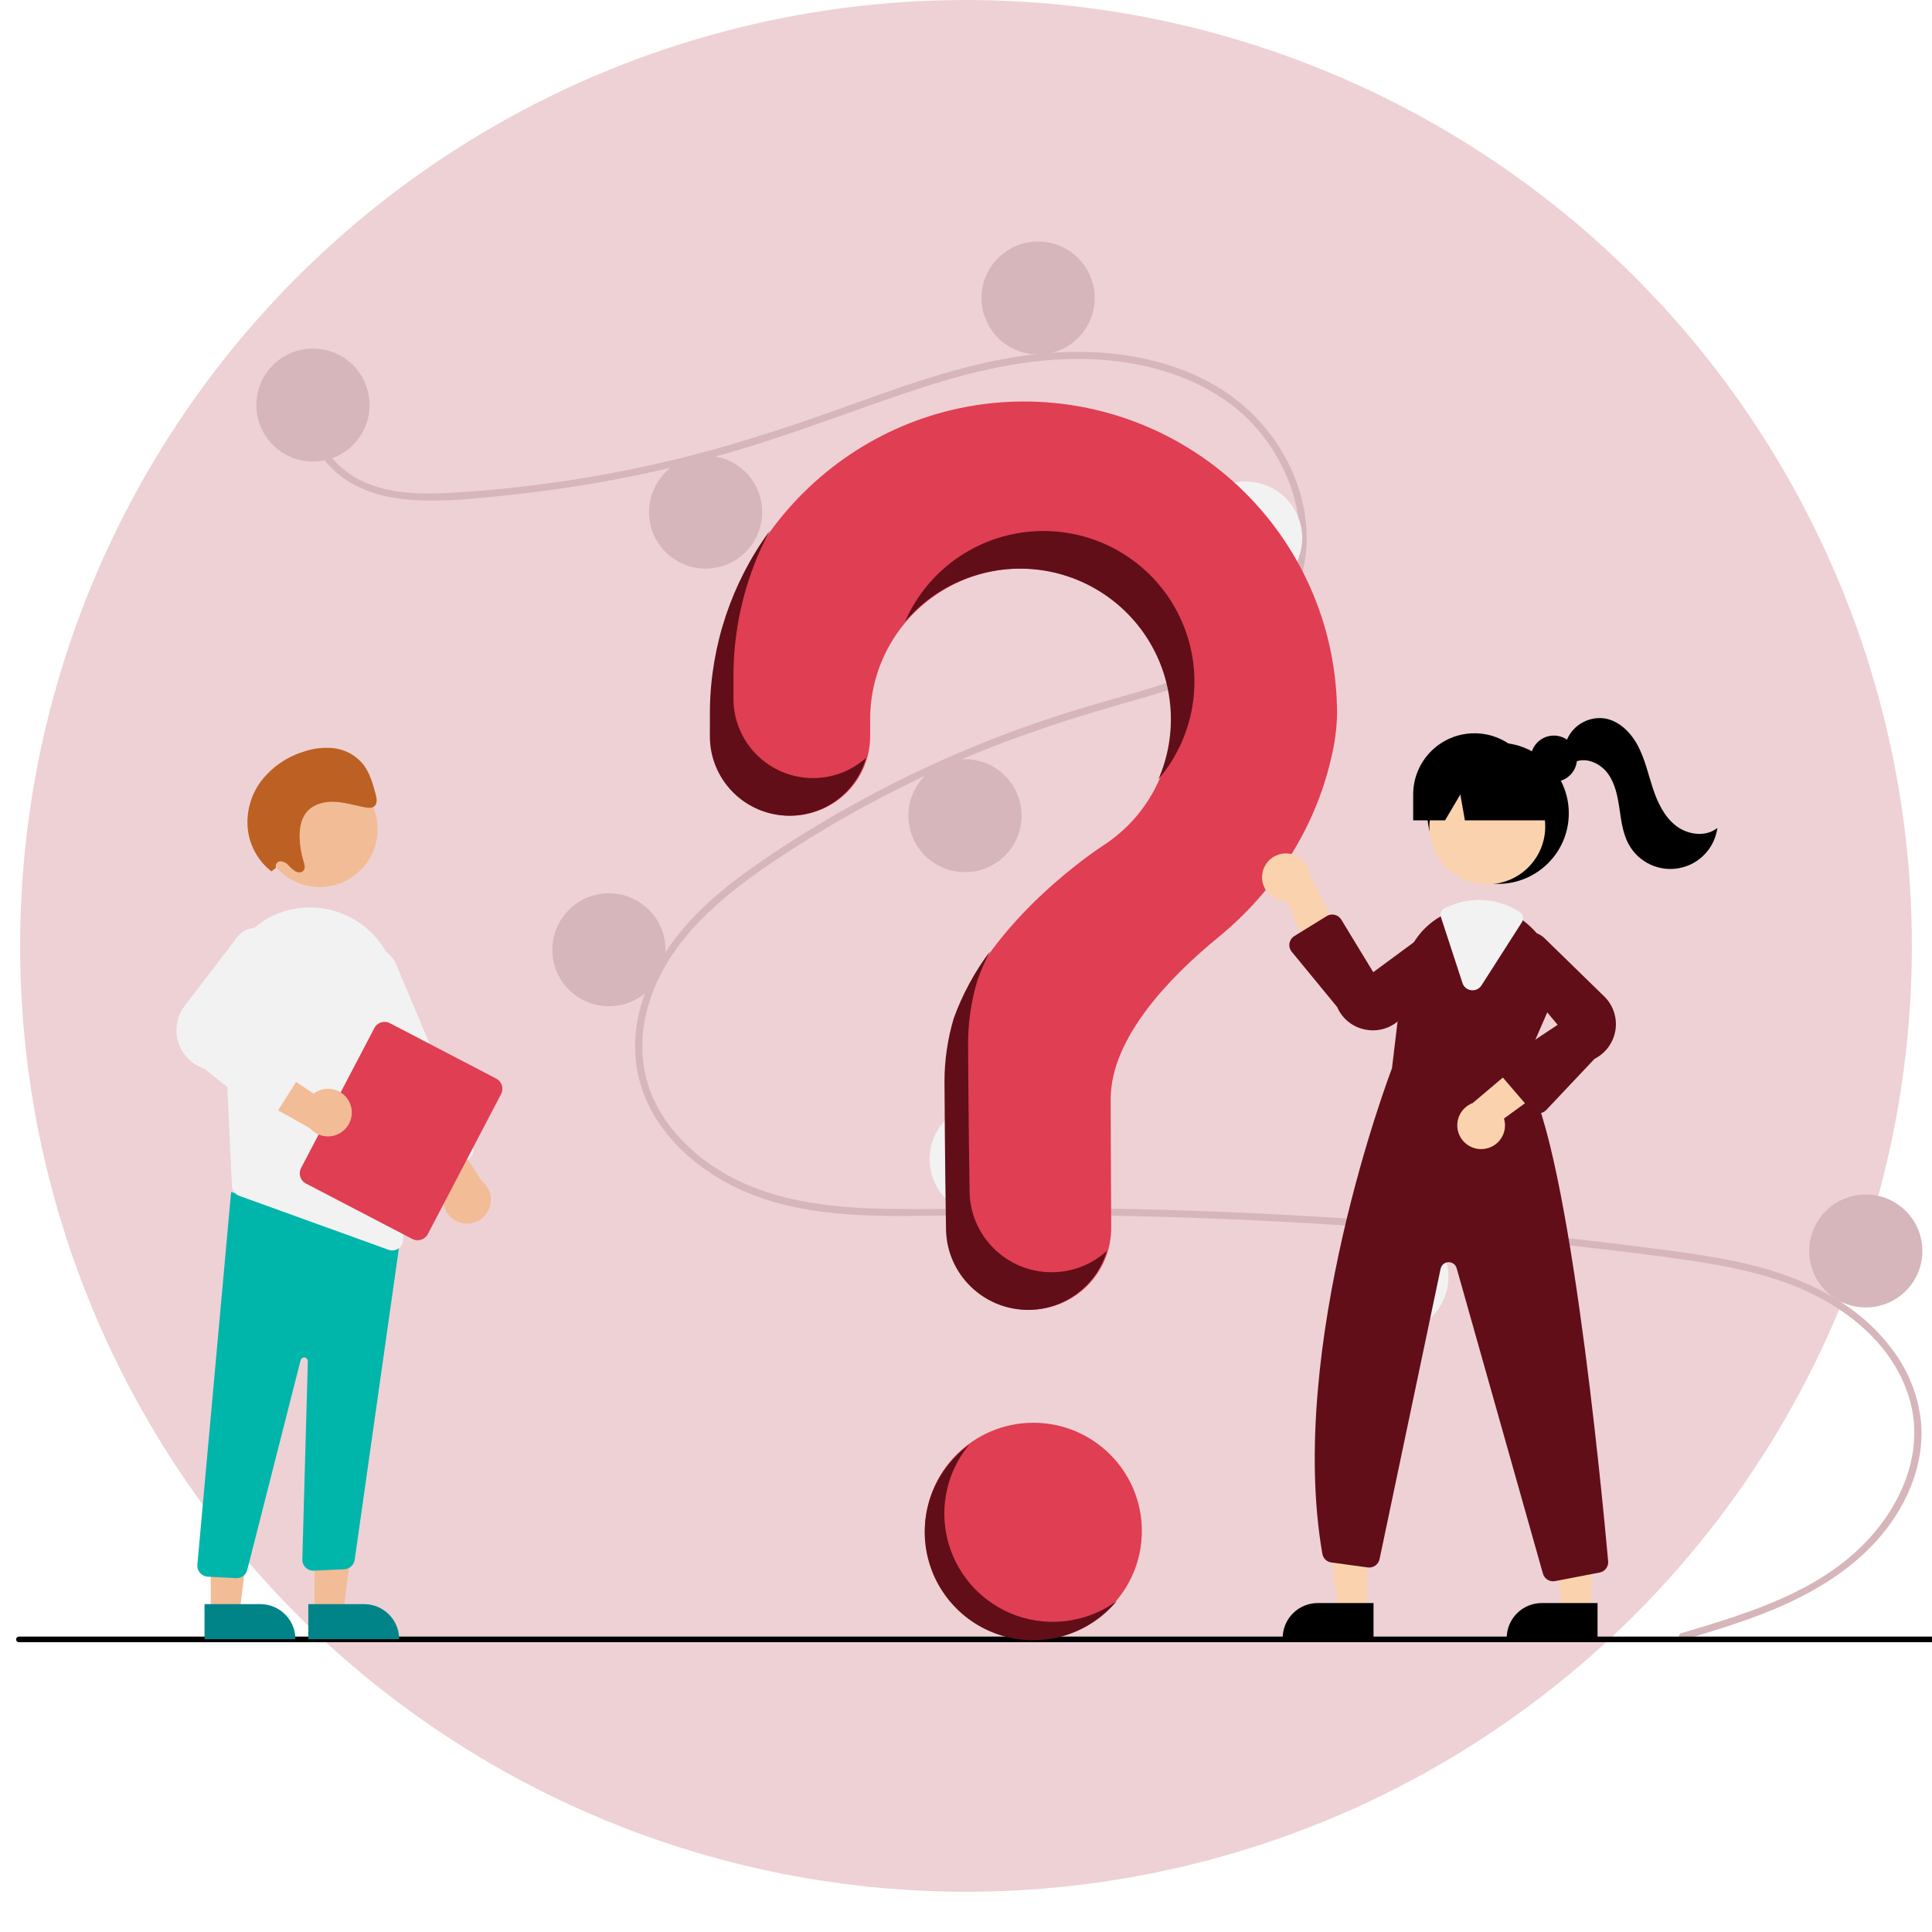 <svg width="120" height="120" viewBox="0 0 120 120" fill="none" xmlns="http://www.w3.org/2000/svg">
<g clip-path="url(#clip0_2207_843)">
<circle cx="60" cy="58.75" r="58.75" fill="#EED1D5"/>
<ellipse cx="64.185" cy="95.093" rx="6.738" ry="6.723" fill="#E03E52"/>
<path d="M104.436 101.438C108.205 100.308 112.212 99.13 115.201 96.445C117.873 94.046 119.676 90.381 118.569 86.783C117.465 83.191 114.157 80.797 110.742 79.606C108.805 78.93 106.778 78.555 104.753 78.261C102.551 77.941 100.339 77.679 98.128 77.427C89.176 76.405 80.19 75.781 71.171 75.554C66.721 75.442 62.271 75.445 57.82 75.509C53.845 75.567 49.659 75.566 45.971 73.88C43.103 72.569 40.501 70.184 39.702 67.049C38.779 63.431 40.481 59.747 42.921 57.127C44.208 55.745 45.711 54.583 47.262 53.514C48.944 52.355 50.686 51.277 52.465 50.271C55.968 48.291 59.631 46.606 63.416 45.233C65.282 44.556 67.177 43.972 69.088 43.433C70.702 42.977 72.32 42.522 73.88 41.901C76.895 40.702 79.762 38.671 80.529 35.342C81.255 32.186 80.03 28.76 77.883 26.416C75.398 23.704 71.652 22.515 68.061 22.323C64.028 22.107 60.089 23.114 56.3 24.392C52.258 25.755 48.303 27.322 44.175 28.426C40.082 29.52 35.91 30.293 31.697 30.74C29.634 30.96 27.509 31.207 25.434 31.039C23.695 30.899 21.965 30.388 20.684 29.157C19.585 28.101 18.93 26.65 19.155 25.118C19.196 24.84 19.62 24.958 19.579 25.235C19.305 27.099 20.575 28.817 22.14 29.697C23.948 30.714 26.149 30.715 28.163 30.599C32.529 30.336 36.865 29.71 41.127 28.729C45.315 27.774 49.354 26.41 53.387 24.952C57.218 23.568 61.135 22.217 65.228 21.917C68.779 21.657 72.515 22.173 75.609 24.025C78.328 25.653 80.327 28.367 80.964 31.482C81.587 34.525 80.725 37.589 78.416 39.712C76.025 41.912 72.747 42.852 69.693 43.718C65.818 44.816 62.027 46.1 58.357 47.767C54.637 49.451 51.07 51.453 47.694 53.748C44.436 55.97 41.22 58.766 40.19 62.73C39.71 64.576 39.798 66.534 40.601 68.278C41.316 69.829 42.492 71.134 43.862 72.14C47.131 74.54 51.252 75.033 55.201 75.082C59.636 75.137 64.072 74.988 68.508 75.06C77.55 75.209 86.573 75.758 95.578 76.708C97.835 76.946 100.088 77.21 102.339 77.498C104.363 77.758 106.395 78.016 108.385 78.477C111.924 79.296 115.368 80.872 117.567 83.867C118.544 85.164 119.148 86.702 119.317 88.316C119.471 90.001 119.058 91.688 118.295 93.186C116.606 96.503 113.442 98.612 110.082 99.998C108.282 100.74 106.415 101.302 104.552 101.861C104.281 101.942 104.165 101.519 104.436 101.438L104.436 101.438Z" fill="#D6B6BA"/>
<ellipse cx="19.439" cy="25.158" rx="3.515" ry="3.508" fill="#D6B6BA"/>
<ellipse cx="43.826" cy="31.808" rx="3.515" ry="3.508" fill="#D6B6BA"/>
<ellipse cx="64.478" cy="18.508" rx="3.515" ry="3.508" fill="#D6B6BA"/>
<ellipse cx="77.367" cy="33.415" rx="3.515" ry="3.508" fill="#F2F2F2"/>
<ellipse cx="59.937" cy="50.662" rx="3.515" ry="3.508" fill="#D6B6BA"/>
<ellipse cx="37.821" cy="58.992" rx="3.515" ry="3.508" fill="#D6B6BA"/>
<ellipse cx="61.255" cy="72" rx="3.515" ry="3.508" fill="#F2F2F2"/>
<ellipse cx="86.448" cy="79.308" rx="3.515" ry="3.508" fill="#F2F2F2"/>
<ellipse cx="115.888" cy="77.7" rx="3.515" ry="3.508" fill="#D6B6BA"/>
<path d="M63.463 24.939C52.933 25.013 44.311 33.552 44.162 44.058C44.16 44.155 44.16 44.837 44.16 45.73C44.16 48.453 46.373 50.661 49.102 50.662H49.102C50.415 50.661 51.673 50.141 52.6 49.214C53.528 48.288 54.048 47.032 54.047 45.722C54.047 45.115 54.047 44.695 54.047 44.669C54.045 40.184 57.236 36.329 61.65 35.482C66.064 34.635 70.46 37.033 72.126 41.199C73.793 45.365 72.262 50.125 68.477 52.544L68.478 52.546C68.478 52.546 61.444 57.065 59.299 63.264L59.301 63.265C58.924 64.535 58.733 65.853 58.733 67.177C58.733 67.722 58.766 72.486 58.828 76.352C58.873 79.128 61.141 81.355 63.923 81.354H63.923C65.28 81.354 66.581 80.814 67.538 79.853C68.495 78.893 69.028 77.591 69.019 76.237C68.998 72.696 68.986 68.573 68.986 68.273C68.986 64.467 72.666 60.674 75.689 58.201C79.17 55.352 81.675 51.471 82.681 47.093C82.904 46.192 83.027 45.269 83.047 44.34C83.047 39.17 80.979 34.214 77.303 30.572C73.626 26.929 68.644 24.902 63.463 24.939Z" fill="#E03E52"/>
<path d="M124.543 102H1.174C1.078 102 1 101.922 1 101.826C1 101.73 1.078 101.652 1.174 101.652H124.543C124.64 101.652 124.718 101.73 124.718 101.826C124.718 101.922 124.64 102 124.543 102Z" fill="black"/>
<ellipse cx="93.047" cy="50.515" rx="4.394" ry="4.385" fill="black"/>
<path d="M84.927 100.081H83.132L82.278 93.169H84.928L84.927 100.081Z" fill="#FAD3AE"/>
<path d="M81.849 99.569H85.312V101.744H79.669C79.669 101.167 79.899 100.614 80.308 100.206C80.716 99.798 81.271 99.569 81.849 99.569Z" fill="black"/>
<path d="M98.842 100.081H97.046L96.192 93.169H98.843L98.842 100.081Z" fill="#FAD3AE"/>
<path d="M95.764 99.569H99.227V101.744H93.584C93.584 101.167 93.813 100.614 94.222 100.206C94.631 99.798 95.186 99.569 95.764 99.569Z" fill="black"/>
<ellipse cx="92.38" cy="51.335" rx="3.597" ry="3.59" fill="#FAD3AE"/>
<path d="M94.524 66.506L96.133 62.815C96.935 61.041 96.527 58.955 95.115 57.612C94.974 57.473 94.824 57.342 94.666 57.222C93.872 56.602 92.893 56.264 91.884 56.262C91.206 56.264 90.537 56.413 89.922 56.697C89.869 56.721 89.818 56.745 89.765 56.77C89.664 56.819 89.564 56.871 89.468 56.925C88.189 57.658 87.335 58.953 87.168 60.415L86.458 66.355C86.279 66.821 79.905 83.658 82.134 96.513C82.183 96.794 82.409 97.012 82.694 97.049L84.954 97.356C85.296 97.403 85.616 97.177 85.687 96.84L89.479 78.803C89.528 78.572 89.728 78.405 89.964 78.397C90.2 78.389 90.411 78.543 90.475 78.769L95.833 97.737C95.912 98.021 96.17 98.217 96.465 98.217C96.507 98.216 96.55 98.213 96.592 98.205L99.353 97.674C99.686 97.612 99.916 97.308 99.885 96.972C99.479 92.457 97.323 69.842 94.524 66.506Z" fill="#610E19"/>
<path d="M78.399 54.323C78.349 54.755 78.493 55.187 78.792 55.503C79.092 55.819 79.516 55.986 79.951 55.96L81.962 60.782L83.483 58.532L81.34 54.298C81.246 53.555 80.609 53.001 79.859 53.007C79.109 53.013 78.481 53.579 78.399 54.323L78.399 54.323Z" fill="#FAD3AE"/>
<path d="M92.18 71.361C92.613 71.309 93.001 71.069 93.239 70.705C93.477 70.341 93.541 69.89 93.414 69.474L97.645 66.399L95.098 65.447L91.471 68.513C90.769 68.778 90.377 69.525 90.558 70.251C90.739 70.978 91.436 71.455 92.18 71.361V71.361Z" fill="#FAD3AE"/>
<path d="M85.283 63.997C85.121 63.997 84.959 63.981 84.8 63.949C84.019 63.801 83.362 63.274 83.05 62.544L80.233 59.116C80.112 58.969 80.061 58.778 80.092 58.591C80.124 58.404 80.234 58.24 80.396 58.14L82.4 56.902C82.549 56.809 82.73 56.78 82.901 56.821C83.072 56.862 83.219 56.97 83.31 57.12L85.296 60.384L89.099 57.58C89.724 57.252 90.496 57.432 90.912 58.003C91.327 58.573 91.26 59.361 90.755 59.854L86.96 63.309C86.514 63.75 85.911 63.997 85.283 63.997Z" fill="#610E19"/>
<path d="M95.558 69.152C95.553 69.152 95.548 69.152 95.543 69.152C95.356 69.147 95.179 69.064 95.058 68.922L93.276 66.848C93.153 66.705 93.097 66.517 93.123 66.33C93.149 66.144 93.254 65.977 93.41 65.873L96.747 63.653L93.724 60.027C93.361 59.422 93.497 58.643 94.044 58.196C94.591 57.75 95.383 57.771 95.905 58.246L99.579 61.829C100.166 62.364 100.452 63.152 100.345 63.938C100.237 64.724 99.75 65.407 99.04 65.766L96.038 68.946C95.913 69.077 95.74 69.152 95.558 69.152Z" fill="#610E19"/>
<path d="M91.465 61.508C91.436 61.508 91.408 61.507 91.379 61.503C91.126 61.472 90.914 61.297 90.836 61.054L89.497 56.958C89.427 56.744 89.527 56.511 89.73 56.413L89.774 56.393C89.813 56.374 89.852 56.356 89.892 56.338C90.516 56.049 91.196 55.898 91.884 55.896C92.778 55.898 93.651 56.16 94.398 56.65C94.606 56.788 94.665 57.068 94.53 57.278L92.018 61.204C91.898 61.394 91.689 61.509 91.465 61.508Z" fill="#F2F2F2"/>
<ellipse cx="96.512" cy="47.123" rx="1.438" ry="1.435" fill="black"/>
<path d="M91.583 45.546C89.48 45.546 87.775 47.247 87.775 49.346V50.953H89.756L90.704 49.346L90.988 50.953H97.002L95.391 49.346C95.391 47.247 93.686 45.546 91.583 45.546V45.546Z" fill="black"/>
<path d="M97.251 46.14C97.579 45.116 98.597 44.475 99.665 44.621C100.581 44.773 101.305 45.508 101.737 46.329C102.169 47.15 102.368 48.069 102.658 48.95C102.948 49.83 103.36 50.716 104.093 51.286C104.825 51.856 105.949 52.01 106.669 51.424C106.5 52.677 105.548 53.683 104.303 53.921C103.058 54.159 101.801 53.576 101.18 52.474C100.8 51.799 100.702 51.01 100.59 50.245C100.477 49.48 100.331 48.688 99.877 48.061C99.424 47.434 98.576 47.024 97.856 47.31L97.251 46.14Z" fill="black"/>
<path d="M50.498 48.329C47.769 48.328 45.556 46.12 45.556 43.397C45.556 42.505 45.556 41.822 45.558 41.725C45.599 38.67 46.37 35.668 47.807 32.97C45.447 36.194 44.149 40.071 44.093 44.064C44.092 44.161 44.091 44.843 44.091 45.735C44.091 48.459 46.304 50.667 49.033 50.667C51.247 50.666 53.19 49.199 53.792 47.073C52.887 47.883 51.714 48.33 50.498 48.329Z" fill="#610E19"/>
<path d="M63.798 35.331C66.874 35.478 69.682 37.123 71.31 39.732C72.937 42.34 73.177 45.581 71.951 48.4C74.337 45.603 74.862 41.671 73.293 38.348C71.724 35.026 68.351 32.927 64.67 32.983C60.989 33.039 57.683 35.24 56.216 38.609C58.097 36.402 60.898 35.191 63.798 35.331Z" fill="#610E19"/>
<path d="M65.319 79.021C62.537 79.022 60.268 76.795 60.223 74.019C60.161 70.153 60.129 65.389 60.129 64.844C60.128 63.52 60.319 62.202 60.696 60.932L60.695 60.931C60.917 60.294 61.186 59.674 61.499 59.075C60.538 60.353 59.773 61.767 59.23 63.27L59.232 63.27C58.855 64.54 58.663 65.858 58.664 67.183C58.664 67.727 58.696 72.491 58.758 76.358C58.804 79.134 61.072 81.36 63.854 81.36C66.119 81.359 68.112 79.868 68.746 77.699C67.809 78.551 66.587 79.023 65.319 79.021Z" fill="#610E19"/>
<path d="M19.534 100.147L21.329 100.147L22.183 93.236L19.533 93.236L19.534 100.147Z" fill="#F2BC97"/>
<path d="M24.793 101.811L19.149 101.811L19.149 99.635L22.612 99.635C23.816 99.635 24.792 100.609 24.793 101.811L24.793 101.811Z" fill="#008488"/>
<path d="M13.089 100.147L14.885 100.147L15.739 93.236L13.089 93.236L13.089 100.147Z" fill="#F2BC97"/>
<path d="M18.348 101.811L12.704 101.811L12.704 99.635L16.167 99.635C17.372 99.635 18.348 100.609 18.348 101.811L18.348 101.811Z" fill="#008488"/>
<path d="M14.658 98.022L12.904 97.93C12.722 97.92 12.55 97.838 12.429 97.701C12.307 97.565 12.245 97.386 12.257 97.204L14.354 74.043L24.008 76.643L24.938 76.389L22.029 96.893C21.978 97.21 21.713 97.45 21.391 97.469L19.5 97.557C19.309 97.568 19.122 97.498 18.985 97.365C18.847 97.232 18.772 97.047 18.778 96.856L19.12 84.55C19.123 84.433 19.036 84.332 18.919 84.318C18.801 84.304 18.693 84.382 18.669 84.498L15.365 97.478C15.3 97.796 15.02 98.024 14.695 98.023C14.683 98.023 14.671 98.022 14.658 98.022Z" fill="#00B5AA"/>
<ellipse cx="19.856" cy="51.503" rx="3.597" ry="3.59" fill="#F2BC97"/>
<path d="M13.866 62.05L14.262 70.566L14.405 73.664C14.417 73.94 14.595 74.181 14.855 74.274L24.132 77.627C24.207 77.655 24.286 77.669 24.366 77.668C24.551 77.669 24.728 77.595 24.857 77.463C24.986 77.331 25.055 77.153 25.049 76.969L24.669 61.657C24.617 59.065 22.727 56.876 20.166 56.442C20.076 56.428 19.985 56.415 19.894 56.403C18.335 56.21 16.771 56.715 15.622 57.782C14.432 58.875 13.789 60.438 13.866 62.05L13.866 62.05Z" fill="#F2F2F2"/>
<path d="M28.564 75.928C28.119 75.79 27.765 75.451 27.61 75.013C27.455 74.574 27.517 74.088 27.777 73.703L24.631 69.529L27.346 69.361L29.917 73.35C30.485 73.789 30.657 74.571 30.323 75.206C29.99 75.84 29.248 76.145 28.564 75.928H28.564Z" fill="#F2BC97"/>
<path d="M26.352 72.947C26.183 72.879 26.049 72.747 25.979 72.579L21.24 61.312C20.987 60.711 21.074 60.022 21.469 59.504C21.864 58.985 22.506 58.716 23.153 58.798C23.8 58.88 24.354 59.301 24.607 59.902L29.346 71.169C29.492 71.517 29.328 71.917 28.98 72.064L26.876 72.945C26.708 73.016 26.52 73.016 26.352 72.947L26.352 72.947Z" fill="#F2F2F2"/>
<path d="M18.699 72.55L23.252 63.852C23.434 63.504 23.865 63.369 24.215 63.551L30.822 66.994C31.171 67.177 31.306 67.607 31.124 67.955L26.572 76.653C26.389 77.001 25.958 77.136 25.609 76.954L19.002 73.511C18.653 73.329 18.517 72.899 18.699 72.55Z" fill="#E03E52"/>
<path d="M21.752 68.576C21.588 68.141 21.228 67.809 20.78 67.681C20.332 67.552 19.85 67.643 19.48 67.924L15.118 65.037L15.111 67.751L19.254 70.077C19.726 70.617 20.518 70.741 21.133 70.372C21.749 70.002 22.01 69.245 21.752 68.576V68.576Z" fill="#F2BC97"/>
<path d="M16.238 69.187L12.673 66.369C11.891 66.107 11.287 65.478 11.058 64.686C10.829 63.894 11.005 63.041 11.527 62.403L14.764 58.171C15.229 57.604 16.04 57.463 16.67 57.84C17.299 58.217 17.556 58.998 17.273 59.674L14.712 63.854L18.476 65.635C18.653 65.719 18.785 65.874 18.84 66.062C18.894 66.25 18.866 66.452 18.761 66.617L17.242 69.016C17.138 69.18 16.969 69.292 16.778 69.325C16.774 69.325 16.77 69.326 16.767 69.326C16.579 69.355 16.387 69.304 16.238 69.187Z" fill="#F2F2F2"/>
<path d="M17.138 53.907C17.107 53.816 17.119 53.715 17.172 53.635C17.226 53.554 17.313 53.502 17.41 53.495C17.607 53.506 17.791 53.596 17.919 53.746C18.049 53.895 18.201 54.025 18.369 54.131C18.543 54.219 18.779 54.206 18.878 54.039C18.971 53.883 18.907 53.673 18.851 53.491C18.707 53.028 18.627 52.547 18.612 52.063C18.596 51.522 18.672 50.958 18.972 50.536C19.36 49.991 20.052 49.785 20.707 49.8C21.363 49.815 22.007 50.017 22.656 50.144C22.881 50.188 23.144 50.211 23.294 50.037C23.453 49.853 23.395 49.555 23.327 49.306C23.151 48.66 22.964 47.993 22.556 47.471C22.114 46.93 21.483 46.575 20.789 46.479C20.123 46.397 19.448 46.473 18.817 46.702C17.79 47.025 16.887 47.654 16.227 48.503C15.547 49.406 15.254 50.541 15.41 51.66C15.563 52.634 16.081 53.514 16.858 54.123L17.138 53.907Z" fill="#BC6123"/>
<path d="M62.701 100.176C60.76 99.332 59.33 97.628 58.838 95.574C58.347 93.52 58.851 91.355 60.2 89.727C58.094 91.262 57.065 93.872 57.557 96.427C58.05 98.983 59.977 101.025 62.503 101.67C65.03 102.315 67.703 101.447 69.365 99.441C67.432 100.851 64.895 101.13 62.701 100.176Z" fill="#610E19"/>
</g>
<defs>
<clipPath id="clip0_2207_843">
<rect width="120" height="120" fill="white"/>
</clipPath>
</defs>
</svg>
